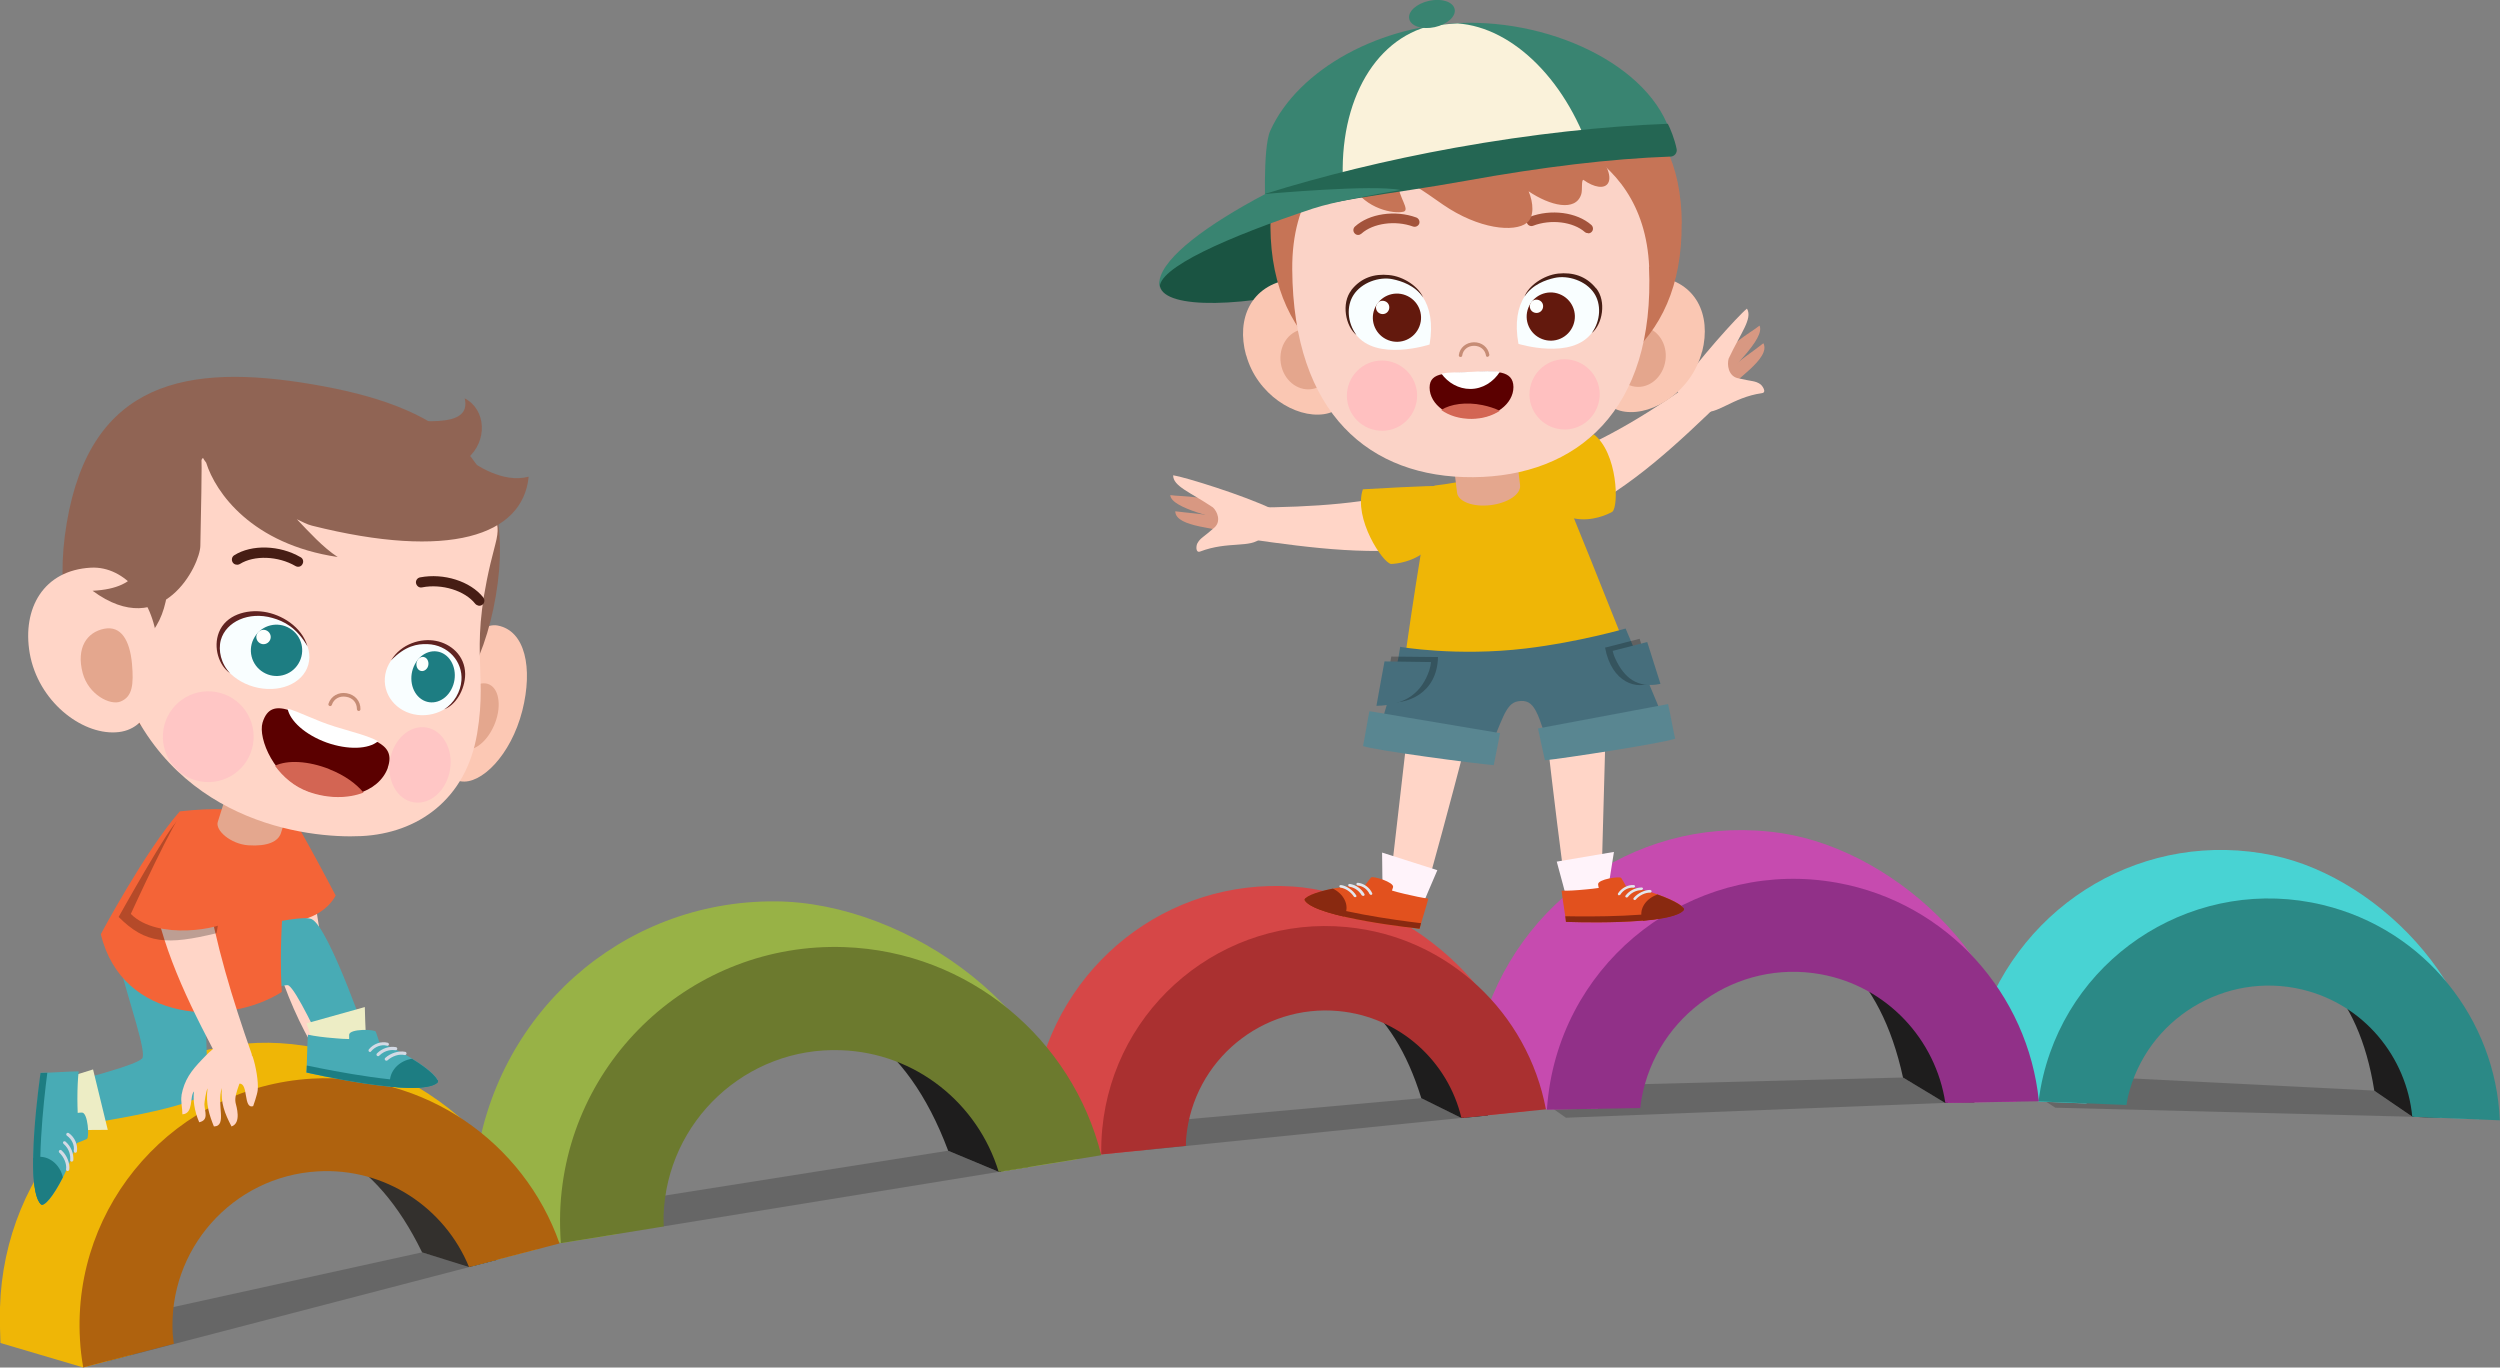 <svg width="521" height="285" viewBox="0 0 521 285" fill="none" xmlns="http://www.w3.org/2000/svg">
<rect x="0" y="0" width="521" height="285" fill="#808080" stroke="none"/>
<g clip-path="url(#clip0_2869_43067)">
<path opacity="0.2" d="M98.186 263.953L22.458 283.687L4.68 279.309L87.95 260.989L98.186 263.953Z" fill="black"/>
<path opacity="0.2" d="M502.715 232.735L428.335 230.849L416.785 223.373L494.768 227.279L502.715 232.735Z" fill="black"/>
<path opacity="0.2" d="M405.404 229.839L326.343 232.937L317.252 226.572L396.582 224.552L405.404 229.839Z" fill="black"/>
<path opacity="0.2" d="M304.593 232.971L236.812 239.874L219.572 235.766L296.209 228.862L304.593 232.971Z" fill="black"/>
<path opacity="0.2" d="M208.122 244.218L138.321 255.567L116.771 252.604L197.583 239.807L208.122 244.218Z" fill="black"/>
<path d="M494.769 227.279L502.749 232.734C504.432 232.802 506.688 232.903 508.406 232.97C509.55 231.219 510.426 229.333 510.931 227.178C513.423 216.906 506.756 206.467 496.048 203.908C492.176 202.965 488.337 203.2 484.869 204.345C489.617 209.397 493.152 216.873 494.802 227.279H494.769Z" fill="#1E1D1D"/>
<path d="M516.589 233.307C520.191 208.05 496.52 183.062 473.792 178.28C447.259 172.69 421.332 187.912 412.745 213.64C412.005 215.897 411.365 218.119 410.826 220.308L424.867 229.569L434.834 229.973C434.161 226.168 434.262 222.16 435.204 218.153C438.976 202.493 454.599 193.805 470.458 196.6C477.664 197.88 483.994 201.854 488.506 209.128C489.988 209.094 491.537 209.229 493.153 209.599C504.972 212.462 507.261 224.282 503.12 232.701C509.147 232.937 516.555 233.24 516.555 233.24L516.589 233.307Z" fill="#48D3D3"/>
<path d="M443.151 230.31C443.252 229.704 443.353 229.064 443.488 228.458C447.394 212.327 463.691 202.359 479.82 206.231C492.649 209.33 501.538 220.274 502.716 232.734L520.966 233.475C520.091 212.495 505.477 193.738 484.062 188.585C458.202 182.355 432.073 198.318 425.81 224.181C425.373 225.966 425.07 227.75 424.834 229.535L443.118 230.276L443.151 230.31Z" fill="#2B8986"/>
<path d="M396.585 224.552L405.407 229.872C407.191 229.839 409.616 229.805 411.434 229.771C412.545 227.852 413.353 225.764 413.757 223.474C415.778 212.395 408.033 201.686 396.484 199.598C392.308 198.857 388.234 199.328 384.598 200.743C389.985 205.794 394.194 213.573 396.585 224.552Z" fill="#1E1D1D"/>
<path d="M420.188 229.603C422.478 202.494 395.743 177.338 371.263 173.634C342.676 169.323 316.008 187.104 308.466 215.021C307.792 217.446 307.287 219.871 306.85 222.228L322.372 231.22L333.012 231.051C332.07 227.044 331.901 222.767 332.676 218.456C335.74 201.551 351.801 191.313 368.873 193.368C376.617 194.277 383.621 198.15 388.874 205.592C390.422 205.457 392.106 205.491 393.857 205.828C406.618 208.151 409.784 220.578 405.878 229.839C412.309 229.704 420.222 229.603 420.222 229.603H420.188Z" fill="#C64BAF"/>
<path d="M341.835 230.917C341.903 230.243 341.97 229.57 342.105 228.93C345.27 211.519 362.004 199.901 379.413 203.033C393.252 205.525 403.421 216.638 405.407 229.839L424.903 229.502C422.681 207.242 405.946 188.148 382.881 183.972C354.967 178.921 328.131 197.51 323.08 225.461C322.743 227.381 322.508 229.334 322.373 231.253L341.869 230.917H341.835Z" fill="#913088"/>
<path d="M296.209 228.863L304.594 233.005C306.21 232.837 308.398 232.635 310.048 232.466C310.924 230.648 311.463 228.694 311.665 226.573C312.641 216.369 304.829 207.31 294.223 206.3C290.384 205.93 286.748 206.67 283.549 208.253C288.802 212.429 293.213 219.131 296.209 228.897V228.863Z" fill="#1E1D1D"/>
<path d="M317.927 231.624C317.927 206.906 291.832 186.229 269.373 184.747C243.176 183.03 220.414 201.181 215.7 226.977C215.296 229.233 214.993 231.456 214.791 233.611L229.539 240.582L239.136 239.605C237.991 236.036 237.519 232.197 237.89 228.223C239.371 212.698 253.143 202.225 268.733 202.764C275.838 203 282.437 205.963 287.757 212.294C289.171 212.058 290.653 211.957 292.303 212.126C304.021 213.237 307.826 224.283 305.031 232.904C310.856 232.298 317.994 231.59 317.994 231.59L317.927 231.624Z" fill="#D64747"/>
<path d="M247.148 238.797C247.148 238.191 247.148 237.585 247.216 236.978C248.731 220.982 263.008 209.196 279.002 210.711C291.73 211.923 301.764 221.184 304.558 232.971L322.169 231.186C318.431 211.216 301.865 195.22 280.652 193.2C254.994 190.741 232.131 209.633 229.707 235.295C229.538 237.079 229.471 238.831 229.505 240.582L247.115 238.797H247.148Z" fill="#AA3030"/>
<path d="M197.584 239.807L208.157 244.219C210.11 243.882 212.77 243.478 214.757 243.141C215.666 240.851 216.205 238.426 216.306 235.833C216.743 223.306 206.507 212.765 193.476 212.327C188.762 212.159 184.351 213.338 180.58 215.493C187.314 220.208 193.207 228.088 197.584 239.773V239.807Z" fill="#1E1D1D"/>
<path d="M224.388 241.592C222.569 211.385 189.134 187.98 161.557 187.845C129.4 187.643 102.901 211.519 99.028 243.444C98.692 246.239 98.49 248.967 98.389 251.627L116.908 259.07L128.592 257.184C126.908 252.907 126.067 248.26 126.235 243.377C126.908 224.282 142.97 210.442 162.062 209.97C170.749 209.734 179.032 212.866 186.036 220.241C187.719 219.837 189.571 219.635 191.558 219.703C205.969 220.208 211.424 233.409 208.629 244.185C215.7 243.006 224.354 241.626 224.354 241.626L224.388 241.592Z" fill="#98B246"/>
<path d="M138.323 255.568C138.323 254.827 138.255 254.086 138.289 253.312C138.963 233.611 155.529 218.154 175.227 218.861C190.884 219.4 203.814 230.008 208.124 244.219L229.505 240.75C223.478 216.605 202.029 198.285 175.934 197.376C144.384 196.298 117.817 221.05 116.739 252.604C116.672 254.793 116.739 256.949 116.874 259.07L138.289 255.602L138.323 255.568Z" fill="#6C7A2E"/>
<path d="M87.949 260.989L97.781 264.054C99.499 263.616 101.856 263.01 103.607 262.538C104.246 260.416 104.516 258.194 104.381 255.87C103.708 244.622 93.674 236.069 81.956 236.742C77.713 236.978 73.875 238.426 70.676 240.649C77.107 244.319 83.033 250.853 87.949 260.955V260.989Z" fill="#33302D"/>
<path d="M112.059 260.35C107.917 233.476 75.996 215.325 51.315 217.48C22.526 220.039 0.808 243.613 -0 272.507C-0.068 275.032 -0 277.491 0.101 279.882L17.307 284.967L27.61 282.273C25.759 278.602 24.58 274.493 24.344 270.116C23.334 252.974 36.567 239.235 53.605 237.18C61.349 236.238 69.06 238.359 75.929 244.353C77.411 243.848 79.027 243.512 80.845 243.41C93.809 242.636 99.802 254.018 98.186 263.886C104.415 262.235 112.059 260.282 112.059 260.282V260.35Z" fill="#EFB606"/>
<path d="M36.231 280.083C36.164 279.41 36.063 278.77 35.995 278.063C34.952 260.383 48.487 245.161 66.165 244.117C80.206 243.276 92.698 251.695 97.749 264.054L116.605 259.137C109.197 238.022 88.456 223.407 65.02 224.787C36.702 226.438 14.984 250.853 16.668 279.174C16.769 281.127 17.005 283.047 17.341 284.966L36.197 280.05L36.231 280.083Z" fill="#AF620E"/>
<path d="M244.926 106.551C247.283 106.888 250.818 107.022 257.485 108.235C258.26 108.369 258.967 111.636 258.226 111.4C253.916 109.952 245.027 109.952 244.926 106.584V106.551Z" fill="#D89882"/>
<path d="M243.883 103.184C246.24 103.52 251.998 103.217 257.857 106.08C258.564 106.416 258.934 109.649 258.193 109.38C253.883 107.932 244.051 105.979 243.883 103.184Z" fill="#D89882"/>
<path d="M244.455 99.041C246.812 99.378 259.304 103.251 265.129 106.079C265.837 106.416 264.018 111.804 262.772 112.141C260.651 114.296 255.937 112.713 250.112 114.936C249.102 115.307 249.27 113.656 249.539 113.219C250.179 112.074 250.684 112.074 253.075 109.952C254.523 108.672 253.715 106.618 252.772 105.743C248.125 102.611 244.421 101.331 244.489 99.041H244.455Z" fill="#FFD5C7"/>
<path d="M295.334 191.448C294.929 192.458 288.936 190.707 289.071 189.596C290.754 175.283 294.559 141.574 295.03 138.004L309.038 141.203C309.038 141.203 297.354 186.497 295.334 191.448Z" fill="#FFD5C7"/>
<path d="M294.997 192.189C294.863 192.593 288.33 190.068 288.297 189.562C288.095 185.69 288.027 178.921 288.027 177.675L299.543 181.345C299.543 181.345 295.704 190.236 294.997 192.189Z" fill="#FFF3FA"/>
<path d="M284.559 184.376C284.862 183.905 285.333 183.366 285.737 182.861C286.04 182.49 290.586 183.837 290.317 184.881C290.249 185.151 290.148 185.386 290.081 185.588C290.855 185.824 291.731 186.06 292.606 186.262C294.593 186.733 296.377 187.104 297.657 187.272C297.253 188.922 296.31 191.717 295.839 193.57C295.839 193.57 274.39 191.347 271.932 187.71C271.258 186.7 277.353 184.713 284.525 184.41L284.559 184.376Z" fill="#E2511E"/>
<path d="M296.142 192.391C296.041 192.795 295.906 193.199 295.839 193.536C295.839 193.536 274.39 191.314 271.932 187.677C271.831 187.542 271.864 187.373 272.033 187.205C277.353 189.933 290.822 191.751 296.142 192.391Z" fill="#892910"/>
<path d="M277.758 185.185C277.758 185.185 277.96 185.286 278.095 185.353C280.351 186.633 281.26 189.057 280.149 190.842C280.115 190.909 280.081 190.943 280.014 191.011C276.142 190.101 272.808 188.99 271.966 187.677C271.529 187.003 273.987 185.925 277.758 185.185Z" fill="#892910"/>
<path d="M285.434 186.329C285.434 186.329 285.568 186.464 285.636 186.497C285.703 186.497 285.77 186.497 285.804 186.497C285.939 186.43 286.04 186.295 285.973 186.161C285.467 184.982 284.222 184.073 282.976 183.972C282.807 183.972 282.673 184.073 282.673 184.241C282.673 184.409 282.807 184.51 282.942 184.544C283.986 184.612 284.996 185.352 285.434 186.363V186.329ZM283.818 186.565C283.818 186.565 283.919 186.699 284.02 186.699C284.087 186.699 284.154 186.699 284.222 186.699C284.356 186.632 284.424 186.464 284.356 186.329C283.717 185.184 282.572 184.409 281.292 184.207C281.124 184.207 280.989 184.275 280.955 184.443C280.955 184.578 281.056 184.746 281.191 184.78C281.831 184.881 283.043 185.285 283.818 186.632V186.565ZM279.104 184.679C279.104 184.679 279.205 184.982 279.373 184.982C280.383 185.117 281.494 185.858 282.134 186.834C282.168 186.901 282.235 186.935 282.336 186.969C282.403 186.969 282.471 186.969 282.538 186.969C282.673 186.901 282.74 186.733 282.639 186.598C281.932 185.487 280.619 184.578 279.44 184.443C279.272 184.443 279.137 184.544 279.104 184.679Z" fill="#E2E6ED"/>
<path d="M327.153 190.135C327.423 191.212 333.585 190.303 333.618 189.192C333.955 174.812 334.965 140.9 334.965 137.297L320.621 138.442C320.621 138.442 325.84 184.948 327.12 190.135H327.153Z" fill="#FFD5C7"/>
<path d="M327.389 190.909C327.49 191.314 334.292 189.764 334.393 189.259C335.133 185.454 336.143 178.752 336.346 177.54L324.426 179.561C324.426 179.561 326.985 188.889 327.389 190.943V190.909Z" fill="#FFF3FA"/>
<path d="M338.837 184.645C338.601 184.14 338.197 183.534 337.86 182.961C337.625 182.557 332.911 183.231 333.045 184.308C333.079 184.578 333.113 184.813 333.18 185.049C332.372 185.15 331.496 185.285 330.554 185.352C328.533 185.554 326.715 185.655 325.436 185.622C325.604 187.306 326.143 190.235 326.345 192.121C326.345 192.121 347.894 192.963 350.824 189.697C351.632 188.787 345.874 185.958 338.837 184.645Z" fill="#E2511E"/>
<path d="M326.211 190.943C326.278 191.347 326.312 191.751 326.346 192.121C326.346 192.121 347.895 192.963 350.825 189.697C350.926 189.562 350.926 189.393 350.825 189.191C345.168 191.111 331.565 191.044 326.211 190.943Z" fill="#892910"/>
<path d="M345.471 186.396C345.471 186.396 345.235 186.464 345.134 186.531C342.744 187.474 341.464 189.764 342.306 191.684C342.306 191.751 342.373 191.818 342.407 191.886C346.38 191.549 349.815 190.909 350.858 189.73C351.397 189.124 349.108 187.71 345.471 186.43V186.396Z" fill="#892910"/>
<path d="M340.42 185.015C340.42 185.015 340.723 184.914 340.756 184.746C340.756 184.611 340.655 184.476 340.487 184.443C339.241 184.342 337.894 185.083 337.187 186.194C337.12 186.329 337.187 186.497 337.288 186.564C337.356 186.564 337.389 186.598 337.457 186.564C337.558 186.564 337.625 186.497 337.692 186.43C338.265 185.487 339.376 184.914 340.42 184.982V185.015ZM342.103 185.487C342.103 185.487 342.406 185.352 342.406 185.217C342.406 185.049 342.272 184.948 342.103 184.948C340.79 184.982 339.578 185.588 338.77 186.632C338.669 186.766 338.702 186.935 338.837 187.002C338.905 187.036 338.972 187.07 339.039 187.036C339.107 187.036 339.208 187.002 339.241 186.935C340.184 185.722 341.43 185.52 342.103 185.487ZM343.922 185.453C342.743 185.453 341.295 186.127 340.453 187.137C340.352 187.272 340.386 187.44 340.487 187.507C340.554 187.541 340.622 187.575 340.689 187.575C340.756 187.575 340.857 187.541 340.891 187.474C341.632 186.598 342.878 185.992 343.888 186.026C344.056 186.026 344.191 185.925 344.191 185.756C344.191 185.588 344.056 185.487 343.922 185.487V185.453Z" fill="#E2E6ED"/>
<path d="M261.157 105.776C260.921 107.999 260.584 110.154 260.146 112.343C273.581 114.229 286.478 116.014 299.946 113.791C298.801 109.75 297.993 105.743 297.017 101.668C285.164 105.036 273.447 105.675 261.157 105.776Z" fill="#FFD5C7"/>
<path d="M284.02 101.971C281.999 107.999 288.195 117.395 289.912 117.529C289.912 117.529 303.616 117.395 299.912 101.331C299.576 101.062 284.02 101.971 284.02 101.971Z" fill="#EFB606"/>
<path d="M354.73 78.263C356.246 79.913 357.761 81.496 359.411 82.977C349.646 92.407 340.252 101.398 328.029 107.493C326.581 103.553 324.897 99.849 323.281 95.976C334.831 91.767 344.73 85.402 354.73 78.263Z" fill="#FFD5C7"/>
<path d="M332.103 90.487C337.153 94.326 337.389 105.574 336.009 106.652C336.009 106.652 324.493 113.623 318.499 98.266C318.365 97.997 328.5 93.956 332.136 90.487H332.103Z" fill="#EFB606"/>
<path d="M292.74 137.532C296.848 139.519 302.303 143.021 315.57 141.035C328.971 139.048 335.234 134.266 337.759 132.279C337.759 132.279 326.041 102.745 323.011 96.01C318.095 97.694 303.683 100.724 298.936 101.196C296.882 107.628 292.74 137.532 292.74 137.532Z" fill="#EFB606"/>
<path d="M338.77 130.966C338.77 130.966 344.999 145.581 347.625 152.047C342.002 154.101 329.712 156.122 323.247 157.233C320.486 148.679 319.981 145.514 316.311 146.154C313.617 146.625 313.011 150.565 310.115 156.694C303.482 157.199 291.764 155.213 286.949 153.562C288.633 148.511 291.091 140.025 291.798 134.805C291.798 134.805 303.583 136.859 317.961 135.142C329.005 133.828 338.837 130.966 338.837 130.966H338.77Z" fill="#466E7C"/>
<path d="M349.107 153.967C348.837 152.923 347.861 147.568 347.625 146.727L320.52 151.812C320.52 151.812 321.732 157.57 321.967 158.446C325.57 158.109 347.221 154.775 349.107 153.933V153.967Z" fill="#598691"/>
<path d="M284.055 155.448C284.324 154.371 285.166 149.016 285.402 148.208L312.608 152.788C312.608 152.788 311.497 158.58 311.295 159.456C307.692 159.186 285.974 156.29 284.088 155.482L284.055 155.448Z" fill="#598691"/>
<path opacity="0.24" d="M334.495 134.973C335.875 142.315 341.195 143.897 344.394 142.113C343.485 139.216 342.441 135.411 341.7 133.121L334.461 134.973H334.495Z" fill="black"/>
<path d="M336.076 135.647C336.211 136.186 336.379 136.758 336.649 137.297C338.467 141.237 341.228 143.527 346.043 142.517C345.134 139.621 343.989 136.085 343.282 133.795L336.076 135.647Z" fill="#466E7C"/>
<path opacity="0.24" d="M299.678 136.926C299.51 144.503 293.213 147.029 288.432 146.322C288.97 143.224 289.475 139.25 289.947 136.825L299.678 136.926Z" fill="black"/>
<path d="M298.229 137.971C298.161 138.543 298.06 139.116 297.858 139.722C296.377 144.032 293.279 146.962 286.848 147.097C287.386 143.999 288.094 140.261 288.531 137.836L298.229 137.971Z" fill="#466E7C"/>
<path d="M367.491 71.527C365.639 73.043 362.609 74.929 357.457 79.374C356.851 79.879 357.895 83.28 358.4 82.674C361.431 79.172 369.108 74.693 367.491 71.527Z" fill="#D89882"/>
<path d="M366.684 67.857C364.832 69.372 359.646 71.965 356.01 77.556C355.572 78.229 356.885 81.395 357.39 80.788C360.421 77.286 367.963 70.517 366.684 67.857Z" fill="#D89882"/>
<path d="M364.058 64.321C362.206 65.802 353.317 75.67 349.646 81.26C349.209 81.933 353.519 86.008 354.764 85.705C357.694 86.648 360.96 82.809 367.189 81.933C368.267 81.799 367.257 80.317 366.819 80.047C365.708 79.307 365.236 79.542 362.105 78.802C360.186 78.33 359.882 76.006 360.253 74.727C362.711 69.473 365.27 66.442 364.091 64.355L364.058 64.321Z" fill="#FFD5C7"/>
<path d="M302.606 94.023L303.65 102.678C303.885 104.53 306.983 105.709 310.62 105.271C314.256 104.833 317.017 102.981 316.782 101.095L315.738 92.44L302.572 94.023H302.606Z" fill="#E4A78E"/>
<path d="M311.295 41.186C312.372 46.001 297.658 54.016 278.431 59.135C259.205 64.254 242.807 64.49 241.729 59.674C240.652 54.858 255.366 46.843 274.593 41.725C293.819 36.606 310.217 36.37 311.295 41.186Z" fill="#1A5442"/>
<path d="M259.708 74.02C261.931 82.169 269.945 87.187 275.904 86.312C281.864 85.436 282.908 78.701 281.763 70.854C280.618 63.008 274.827 57.317 268.867 58.226C260.719 59.438 257.587 66.375 259.675 74.02H259.708Z" fill="#FAC7B3"/>
<path d="M266.914 75.67C267.419 79.105 270.281 81.53 273.346 81.092C276.376 80.654 278.43 77.488 277.925 74.053C277.42 70.618 274.558 68.194 271.494 68.632C268.463 69.069 266.409 72.235 266.914 75.67Z" fill="#E4A68D"/>
<path d="M354.696 73.279C352.575 81.462 344.662 86.581 338.702 85.806C332.742 85.032 331.564 78.33 332.607 70.45C333.651 62.57 339.342 56.811 345.302 57.62C353.45 58.731 356.683 65.601 354.73 73.279H354.696Z" fill="#FAC7B3"/>
<path d="M347.086 75.064C346.615 78.532 343.786 80.991 340.756 80.587C337.725 80.183 335.604 77.051 336.075 73.616C336.547 70.181 339.375 67.689 342.406 68.093C345.436 68.497 347.557 71.629 347.086 75.064Z" fill="#E4A68D"/>
<path d="M350.453 46.641C350.655 72.269 332.978 83.92 308.128 84.123C283.278 84.325 264.927 72.908 264.759 47.281C264.591 21.654 282.74 15.558 307.623 15.356C332.472 15.154 350.285 20.98 350.487 46.607L350.453 46.641Z" fill="#C67456"/>
<path d="M343.651 55.599C344.998 85.604 328.566 99.277 307.016 99.445C285.433 99.613 269.506 86.21 269.304 56.171C269.068 26.132 298.329 25.088 306.478 25.055C317.421 25.055 342.506 29.5 343.685 55.599H343.651Z" fill="#FBD3C7"/>
<path d="M333.381 82.136C333.381 86.177 330.149 89.477 326.108 89.511C322.068 89.511 318.768 86.278 318.734 82.237C318.734 78.196 321.967 74.895 326.007 74.862C330.048 74.862 333.348 78.095 333.381 82.136Z" fill="#FFC0C0"/>
<path d="M295.333 82.405C295.333 86.446 292.1 89.746 288.06 89.78C284.019 89.78 280.719 86.547 280.686 82.506C280.686 78.465 283.918 75.165 287.959 75.131C291.999 75.131 295.299 78.364 295.333 82.405Z" fill="#FFC0C0"/>
<path d="M316.446 71.662C316.446 71.662 327.625 75.131 331.834 69.238C336.952 62.031 328.971 56.441 323.853 57.586C319.106 58.63 314.829 62.806 316.446 71.662Z" fill="#F9FEFF"/>
<path d="M332.608 60.078C330.52 57.485 327.726 56.71 324.729 57.013C321.665 57.35 318.533 59.573 317.691 61.829C319.341 59.27 322.17 58.327 323.954 57.922C326.783 57.283 330.52 58.529 332.204 61.088C333.719 63.344 333.618 66.779 331.732 69.406C333.955 67.587 334.83 62.772 332.642 60.078H332.608Z" fill="#461D14"/>
<path d="M318.5 64.152C317.49 66.745 318.769 69.642 321.362 70.652C323.955 71.662 326.85 70.382 327.861 67.789C328.871 65.196 327.591 62.3 324.998 61.29C322.406 60.28 319.51 61.559 318.5 64.152Z" fill="#63190D"/>
<path d="M318.903 63.344C318.633 64.051 318.97 64.86 319.711 65.129C320.418 65.398 321.226 65.062 321.495 64.321C321.765 63.58 321.428 62.805 320.687 62.536C319.947 62.267 319.172 62.603 318.903 63.344Z" fill="#FEFFFE"/>
<path d="M297.926 71.797C297.926 71.797 286.78 75.434 282.504 69.608C277.285 62.503 285.164 56.778 290.316 57.822C295.097 58.798 299.441 62.907 297.926 71.797Z" fill="#F9FEFF"/>
<path d="M281.594 60.482C283.648 57.855 286.409 57.014 289.44 57.317C292.537 57.586 295.669 59.775 296.578 61.998C294.894 59.472 292.032 58.563 290.248 58.192C287.419 57.586 283.715 58.899 282.065 61.492C280.584 63.782 280.752 67.184 282.672 69.81C280.416 68.025 279.473 63.21 281.628 60.482H281.594Z" fill="#461D14"/>
<path d="M286.443 64.389C285.433 66.982 286.713 69.878 289.305 70.888C291.898 71.898 294.794 70.619 295.804 68.026C296.814 65.433 295.535 62.536 292.942 61.526C290.349 60.516 287.453 61.796 286.443 64.389Z" fill="#63190D"/>
<path d="M286.846 63.58C286.577 64.287 286.913 65.096 287.654 65.365C288.361 65.634 289.169 65.297 289.439 64.557C289.708 63.849 289.371 63.041 288.631 62.772C287.89 62.502 287.115 62.839 286.846 63.58Z" fill="#FEFFFE"/>
<path d="M330.957 48.594C330.722 48.594 330.486 48.527 330.284 48.359C327.826 46.203 323.179 45.631 319.509 47.045C319.004 47.247 318.398 46.978 318.23 46.473C318.028 45.968 318.297 45.361 318.802 45.193C323.213 43.509 328.6 44.217 331.631 46.877C332.035 47.247 332.102 47.887 331.732 48.291C331.53 48.527 331.26 48.628 330.991 48.628L330.957 48.594Z" fill="#A3533B"/>
<path d="M283.044 48.965C282.774 48.965 282.505 48.864 282.303 48.628C281.933 48.224 281.966 47.584 282.37 47.214C285.333 44.52 290.721 43.712 295.165 45.328C295.671 45.53 295.94 46.102 295.772 46.608C295.569 47.113 294.997 47.382 294.492 47.214C290.788 45.867 286.141 46.507 283.717 48.696C283.515 48.864 283.279 48.965 283.044 48.965Z" fill="#A3533B"/>
<path d="M310.014 74.39C309.846 74.39 309.678 74.255 309.678 74.087C309.476 72.875 308.499 72.067 307.186 72.067C305.873 72.067 304.896 72.909 304.728 74.087C304.728 74.289 304.526 74.424 304.324 74.39C304.122 74.39 303.987 74.188 304.021 73.986C304.223 72.437 305.536 71.359 307.186 71.326C308.836 71.326 310.115 72.37 310.385 73.919C310.385 74.121 310.284 74.289 310.082 74.323H310.014V74.39Z" fill="#C68C75"/>
<path d="M315.401 80.654C315.401 84.19 311.529 87.12 306.714 87.153C301.899 87.187 297.959 84.358 297.926 80.788C297.926 77.252 302 77.892 306.815 77.589C311.63 77.32 315.368 77.084 315.401 80.654Z" fill="#5B0000"/>
<path d="M312.54 77.488C311.025 77.252 309.038 77.353 306.816 77.488C304.324 77.623 302.035 77.522 300.385 77.859C301.799 79.812 303.988 81.058 306.412 81.058C308.937 81.058 311.193 79.643 312.574 77.488H312.54Z" fill="white"/>
<path d="M308.97 84.425C305.535 83.718 302.303 84.19 300.35 85.436C301.966 86.614 304.222 87.321 306.68 87.288C308.936 87.288 310.99 86.648 312.572 85.604C311.495 85.099 310.283 84.695 308.97 84.425Z" fill="#D36553"/>
<path d="M331.967 31.217C331.731 31.015 331.495 30.813 331.26 30.611C331.63 29.904 331.832 29.163 331.832 28.422C331.798 22.731 320.384 18.218 306.376 18.32C293.783 18.421 281.123 27.277 281.022 27.378C279.001 29.096 279.439 34.248 281.998 38.862C284.557 43.475 290.45 44.654 292.504 44.115C293.884 43.745 291.46 41.017 291.426 38.525C291.898 36.168 296.645 39.839 300.753 42.667C308.161 47.752 315.602 48.493 318.195 46.439C319.778 45.193 319.576 42.263 318.566 39.872C323.01 42.869 328.398 44.216 329.542 40.445C329.812 39.569 329.509 37.481 329.98 37.481C332.203 39.098 334.391 39.434 335.132 38.155C336.007 36.673 334.627 33.575 332.034 31.217H331.967Z" fill="#C67456"/>
<path d="M263.817 45.597C275.467 41.758 289.912 40.074 305.502 37.246C322.203 34.215 336.177 31.689 348.905 31.319C347.154 15.76 326.143 4.614 306.007 4.748C287.926 4.883 270.551 14.346 264.726 27.244C263.076 30.881 263.716 44.924 263.783 45.564L263.817 45.597Z" fill="#398471"/>
<path d="M331.934 33.507C326.951 17.175 315.435 5.691 303.751 4.883C301.562 4.984 299.407 5.253 297.286 5.59C285.131 9.16 278.093 23.741 280.181 41.59C287.993 39.569 296.074 38.963 304.997 37.346C314.223 35.663 323.651 34.316 331.934 33.474V33.507Z" fill="#FAF2DA"/>
<path d="M347.559 25.796C334.326 26.301 319.208 27.918 303.281 30.78C288.903 33.373 275.468 36.707 263.717 40.378C263.75 42.465 263.784 44.958 263.851 45.597C275.502 41.758 289.846 40.512 305.436 37.684C321.497 34.787 335.707 33.07 348.131 32.632C348.94 32.632 349.579 31.858 349.411 31.049C349.007 29.029 348.064 26.705 347.559 25.762V25.796Z" fill="#246653"/>
<path d="M241.729 60.213C240.786 55.969 256.073 49.302 273.582 43.476C277.825 42.061 286.815 40.445 291.866 39.603C286.007 38.391 264.592 40.377 263.716 40.411C251.594 46.81 242.604 53.477 241.661 58.327C241.493 59.236 241.762 60.381 241.729 60.213Z" fill="#398471"/>
<path d="M303.146 1.886C303.482 3.401 301.631 5.085 299.004 5.657C296.378 6.23 294.021 5.455 293.684 3.94C293.347 2.425 295.199 0.741 297.826 0.168C300.452 -0.404 302.809 0.37 303.146 1.886Z" fill="#398471"/>
<path d="M12.593 235.024C11.347 235.159 9.495 227.009 10.674 226.673C19.125 224.315 28.183 221.992 29.597 220.611C30.708 219.533 26.836 208.723 24.681 200.17L40.978 197.543C42.594 205.794 44.042 225.427 42.325 227.885C39.968 231.185 13.872 234.89 12.593 235.024Z" fill="#48ABB5"/>
<path d="M13.535 224.687C14.309 224.485 18.788 223.037 19.394 222.868L22.458 235.463C22.458 235.463 16.061 235.463 15.421 235.631C13.771 234.924 12.458 226.034 13.501 224.687H13.535Z" fill="#EDEDC5"/>
<path d="M15.992 238.224C16.598 238.022 17.406 237.651 18.113 237.348C18.652 237.112 18.349 231.825 17.07 231.859C16.733 231.859 16.43 231.893 16.194 231.926C16.161 231.017 16.127 230.04 16.127 228.996C16.127 226.74 16.228 224.72 16.396 223.271C14.342 223.271 10.773 223.575 8.517 223.575C8.517 223.575 5.015 247.35 8.551 250.919C9.561 251.93 13.602 245.834 16.026 238.19L15.992 238.224Z" fill="#48ABB5"/>
<path d="M9.899 223.575C9.394 223.575 8.888 223.575 8.451 223.608C8.451 223.608 4.949 247.384 8.484 250.953C8.619 251.088 8.821 251.088 9.091 250.953C7.441 244.487 9.091 229.468 9.865 223.541L9.899 223.575Z" fill="#1D7D82"/>
<path d="M13.097 245.329C13.097 245.329 13.03 245.06 12.996 244.925C12.154 242.164 9.528 240.514 7.171 241.254C7.104 241.254 7.003 241.322 6.935 241.355C6.868 245.801 7.238 249.64 8.518 250.953C9.191 251.627 11.144 249.236 13.097 245.363V245.329Z" fill="#1D7D82"/>
<path d="M15.387 239.874C15.387 240.042 15.488 240.211 15.657 240.244C15.825 240.244 15.993 240.143 16.027 239.975C16.263 238.594 15.589 237.011 14.344 236.136C14.209 236.035 13.973 236.069 13.872 236.203C13.838 236.271 13.805 236.338 13.805 236.405C13.805 236.506 13.838 236.607 13.939 236.675C14.983 237.416 15.589 238.695 15.354 239.84L15.387 239.874ZM14.613 241.726C14.613 241.894 14.748 242.063 14.916 242.097C15.084 242.097 15.253 241.962 15.286 241.793C15.387 240.345 14.815 238.931 13.67 237.921C13.535 237.786 13.333 237.82 13.199 237.921C13.131 237.988 13.131 238.055 13.131 238.123C13.131 238.224 13.165 238.291 13.232 238.358C14.579 239.537 14.68 240.952 14.646 241.659L14.613 241.726ZM14.444 243.747C14.613 242.433 13.973 240.783 12.828 239.739C12.694 239.605 12.492 239.605 12.357 239.739C12.29 239.807 12.256 239.874 12.256 239.975C12.256 240.076 12.29 240.143 12.357 240.211C13.333 241.12 13.939 242.568 13.771 243.679C13.771 243.881 13.872 244.016 14.04 244.05C14.209 244.05 14.377 243.949 14.411 243.78L14.444 243.747Z" fill="#D3DAE5"/>
<path d="M71.416 216.402C69.294 217.143 68.15 218.692 66.129 219.635C58.789 207.646 54.647 193.166 53.738 179.561C57.947 179.763 60.776 179.628 64.985 179.662C65.523 191.785 68.688 204.447 71.416 216.436V216.402Z" fill="#FFD5C7"/>
<path d="M69.934 186.667C66.365 193.166 55.826 192.998 54.479 191.55C54.479 191.55 50.169 174.307 58.923 167.505C60.169 167.842 69.968 186.667 69.968 186.667H69.934Z" fill="#F46437"/>
<path d="M77.512 219.433C77.882 220.611 70.205 223.979 69.666 222.868C65.76 214.987 61.821 206.535 60.171 205.39C58.891 204.514 49.026 210.306 41.012 214.045L35.389 198.52C43.2 195.388 62.191 190.269 64.952 191.549C68.623 193.233 77.141 218.187 77.546 219.433H77.512Z" fill="#48ABB5"/>
<path d="M65.759 218.625C65.557 217.918 64.041 213.843 63.873 213.27L76.028 209.869C76.028 209.869 76.163 215.796 76.332 216.369C75.658 217.918 67.106 219.534 65.759 218.625Z" fill="#EDEDC5"/>
<path d="M79.026 217.21C78.891 216.571 78.554 215.762 78.319 215.021C78.15 214.483 72.864 214.348 72.763 215.628C72.763 215.964 72.763 216.267 72.763 216.537C71.854 216.537 70.877 216.47 69.833 216.369C67.577 216.2 65.557 215.931 64.177 215.628C64.008 217.682 64.008 221.252 63.84 223.508C63.84 223.508 87.242 228.93 91.114 225.663C92.191 224.754 86.467 220.208 79.026 217.177V217.21Z" fill="#48ABB5"/>
<path d="M63.94 222.093C63.94 222.598 63.907 223.104 63.873 223.508C63.873 223.508 87.275 228.929 91.147 225.663C91.315 225.528 91.315 225.326 91.214 225.057C84.648 226.202 69.799 223.272 63.974 222.06L63.94 222.093Z" fill="#1D7D82"/>
<path d="M85.895 220.646C85.895 220.646 85.625 220.679 85.491 220.713C82.662 221.319 80.81 223.811 81.349 226.236C81.349 226.337 81.383 226.404 81.416 226.471C85.827 226.876 89.7 226.842 91.08 225.663C91.787 225.057 89.565 222.902 85.861 220.646H85.895Z" fill="#1D7D82"/>
<path d="M80.642 217.951C80.81 217.985 81.012 217.884 81.046 217.715C81.08 217.547 80.979 217.345 80.81 217.311C79.463 216.941 77.814 217.513 76.871 218.692C76.77 218.826 76.77 219.029 76.904 219.163C76.972 219.197 77.039 219.231 77.073 219.231C77.174 219.231 77.275 219.231 77.342 219.096C78.15 218.119 79.497 217.614 80.608 217.917L80.642 217.951ZM82.427 218.86C82.595 218.894 82.763 218.759 82.797 218.591C82.797 218.422 82.696 218.254 82.528 218.22C81.08 217.985 79.632 218.456 78.554 219.534C78.42 219.668 78.42 219.87 78.554 220.005C78.622 220.073 78.689 220.106 78.756 220.106C78.858 220.106 78.959 220.106 79.026 220.005C80.305 218.759 81.719 218.759 82.427 218.86ZM84.413 219.197C83.134 218.928 81.416 219.433 80.272 220.477C80.137 220.611 80.137 220.813 80.272 220.948C80.339 221.015 80.406 221.049 80.507 221.049C80.608 221.049 80.676 221.049 80.743 220.982C81.753 220.073 83.201 219.601 84.312 219.87C84.481 219.904 84.683 219.803 84.716 219.601C84.75 219.433 84.649 219.231 84.447 219.197H84.413Z" fill="#D3DAE5"/>
<path d="M58.756 206.703C47.442 213.944 25.488 213.237 21.01 194.681C21.01 194.681 30.269 177.271 37.475 169.087C52.627 167.404 56.264 170.704 61.315 173.095C57.712 189.63 58.587 204.414 58.722 206.737L58.756 206.703Z" fill="#F46437"/>
<path d="M48.014 162.958L45.388 171.276C44.815 173.061 48.081 175.89 51.718 176.159C55.759 176.428 57.981 175.384 58.553 173.6L60.641 166.932L48.014 162.958Z" fill="#E4A78E"/>
<path d="M52.493 219.77C50.473 220.746 48.554 221.79 46.668 222.969C40.304 210.98 34.243 199.463 31.785 186.026C35.994 185.723 38.789 185.252 42.964 184.78C44.917 196.735 48.419 208.185 52.493 219.77Z" fill="#FFD5C7"/>
<path d="M37.812 228.289C38.418 225.023 39.832 223.171 42.155 220.746C44.041 218.793 45.825 216.839 49.327 217.143C50.135 217.21 51.482 218.085 52.661 220.207C53.301 222.093 53.907 225.461 53.705 227.212C53.604 228.155 52.762 230.512 52.762 230.512C50.674 231.219 51.819 225.73 49.9 225.831C49.26 227.649 48.89 228.727 49.092 229.805C49.26 230.579 50.371 234.014 48.25 234.755C46.802 231.994 45.994 229.872 46.23 226.74C45.085 230.175 47.408 234.688 44.58 234.755C43.704 232.6 42.795 230.04 43.266 226.808C42.896 227.447 42.593 229.838 42.593 230.141C42.66 231.724 43.569 233.408 41.516 233.88C40.438 231.421 40.202 228.997 40.438 227.447C39.462 228.424 40.438 232.061 38.014 232.229C38.014 230.882 37.61 229.468 37.845 228.256L37.812 228.289Z" fill="#FFD5C7"/>
<path d="M108.86 148.073C106.469 157.469 100.206 163.564 95.997 162.823C91.755 162.082 91.654 154.438 93.203 145.379C94.785 136.32 99.499 129.585 103.708 130.359C109.466 131.437 111.082 139.216 108.86 148.073Z" fill="#FCC8B4"/>
<path d="M102.597 151.946C100.779 155.482 97.715 157.166 95.762 155.717C93.843 154.269 93.742 150.228 95.594 146.692C97.412 143.156 100.476 141.473 102.429 142.921C104.348 144.369 104.449 148.41 102.597 151.946Z" fill="#E4A78E"/>
<path d="M103.337 124.13C98.32 153.798 77.545 164.002 51.618 159.624C25.691 155.246 8.922 138.678 13.905 109.009C18.889 79.341 39.126 75.67 65.053 80.082C90.98 84.459 108.354 94.495 103.337 124.13Z" fill="#906454"/>
<path d="M102.967 107.965C103.776 109.043 104.011 110.457 103.237 113.387C97.277 135.647 101.789 138.88 99.432 152.889C97.109 166.663 87.007 173.667 75.323 174.24C63.942 174.812 34.951 171.344 24.614 140.833C20.236 127.868 24.681 103.15 27.341 98.671C36.365 83.517 44.716 86.615 65.794 90.184C85.526 93.518 93.742 95.64 102.934 107.999L102.967 107.965Z" fill="#FFD5C7"/>
<path d="M35.32 114.566C35.387 123.692 34.714 131.134 27.676 135.075C19.46 139.654 16.059 118.439 18.45 104.328C20.841 90.218 32.592 81.462 50.337 85.739C59.496 87.928 35.219 90.05 35.353 114.566H35.32Z" fill="#906454"/>
<path d="M52.729 155.112C51.853 160.264 46.971 163.733 41.819 162.857C36.667 161.982 33.199 157.099 34.075 151.946C34.95 146.794 39.833 143.325 44.984 144.201C50.136 145.076 53.604 149.959 52.729 155.112Z" fill="#FFC6C5"/>
<path d="M93.775 160.466C93.034 164.776 89.667 167.774 86.199 167.201C82.765 166.629 80.542 162.655 81.283 158.344C82.024 154.034 85.391 151.037 88.859 151.609C92.294 152.182 94.516 156.155 93.775 160.466Z" fill="#FFC6C5"/>
<path d="M45.691 133.256C44.547 137.263 47.779 141.675 52.897 143.123C58.015 144.571 63.1 142.55 64.244 138.543C65.389 134.535 62.157 130.124 57.039 128.676C51.921 127.194 46.836 129.248 45.691 133.256Z" fill="#F9FEFF"/>
<path d="M47.982 140.328C46.063 138.374 45.423 135.546 46.029 133.357C47.106 129.551 51.854 127.362 56.77 128.777C59.161 129.45 61.821 130.764 64.077 134.704C62.898 130.595 58.656 128.036 54.986 127.497C51.349 126.958 47.073 128.137 45.625 131.774C44.379 134.94 45.625 138.745 47.948 140.294L47.982 140.328Z" fill="#602220"/>
<path d="M53.067 132.75C51.518 135.276 52.326 138.576 54.852 140.092C57.377 141.641 60.677 140.833 62.192 138.307C63.741 135.781 62.933 132.481 60.407 130.966C57.882 129.416 54.582 130.225 53.067 132.75Z" fill="#1D7D82"/>
<path d="M53.639 131.976C53.201 132.683 53.437 133.593 54.144 134.03C54.851 134.468 55.76 134.232 56.198 133.525C56.636 132.818 56.4 131.909 55.693 131.471C54.986 131.033 54.077 131.269 53.639 131.976Z" fill="#FEFFFE"/>
<path d="M96.468 141.844C96.165 145.986 92.259 149.185 87.78 149.05C83.302 148.916 79.901 145.413 80.204 141.271C80.507 137.129 84.413 133.93 88.892 134.065C93.37 134.233 96.771 137.702 96.468 141.844Z" fill="#F9FEFF"/>
<path d="M92.529 147.838C94.65 146.558 95.997 144.1 96.165 141.81C96.468 137.87 93.37 134.368 89.061 134.233C86.939 134.166 84.481 134.57 81.484 137.634C83.639 134.098 87.781 132.953 90.845 133.559C93.876 134.132 96.906 136.557 96.94 140.463C96.94 143.831 94.818 147.097 92.495 147.838H92.529Z" fill="#602220"/>
<path d="M86.467 138.409C85.086 140.968 85.692 144.235 87.78 145.683C89.868 147.131 92.696 146.256 94.043 143.696C95.424 141.137 94.817 137.87 92.73 136.422C90.642 134.974 87.814 135.85 86.467 138.409Z" fill="#1D7D82"/>
<path d="M86.972 137.634C86.602 138.342 86.77 139.251 87.343 139.655C87.915 140.059 88.689 139.823 89.094 139.116C89.464 138.409 89.296 137.5 88.723 137.096C88.151 136.691 87.376 136.927 86.972 137.634Z" fill="#FEFFFE"/>
<path d="M99.667 126.217C99.97 126.285 100.273 126.217 100.543 126.015C101.014 125.645 101.082 124.971 100.711 124.5C98.017 121.132 92.495 119.381 87.546 120.324C86.973 120.425 86.569 120.997 86.704 121.57C86.838 122.142 87.377 122.547 87.95 122.412C92.091 121.604 96.873 123.085 99.028 125.813C99.196 126.015 99.432 126.15 99.667 126.184V126.217Z" fill="#461D14"/>
<path d="M49.227 117.664C49.497 117.731 49.766 117.664 50.002 117.529C52.965 115.677 57.948 115.845 61.585 117.967C62.123 118.27 62.763 118.102 63.032 117.563C63.336 117.058 63.167 116.384 62.629 116.115C58.285 113.589 52.46 113.421 48.823 115.711C48.318 116.014 48.183 116.687 48.486 117.193C48.655 117.462 48.924 117.63 49.194 117.664H49.227Z" fill="#461D14"/>
<path d="M74.682 148.141C74.513 148.141 74.379 147.939 74.379 147.77C74.379 146.423 73.503 145.413 72.123 145.211C70.742 144.975 69.564 145.649 69.159 146.895C69.092 147.097 68.89 147.198 68.688 147.13C68.486 147.063 68.385 146.861 68.452 146.659C68.957 145.076 70.54 144.167 72.257 144.47C73.975 144.773 75.153 146.086 75.119 147.804C75.119 148.006 74.951 148.174 74.749 148.174H74.682V148.141Z" fill="#C68C75"/>
<path d="M6.195 136.152C7.946 146.12 16.902 153.024 24.108 152.62C31.314 152.249 33.334 144.335 32.829 134.839C32.324 125.342 26.095 117.9 18.922 118.304C9.09 118.843 4.578 126.756 6.195 136.152Z" fill="#FFD5C7"/>
<path d="M17.24 140.294C18.452 144.773 22.998 147.097 25.153 146.188C27.611 145.177 27.88 142.652 27.51 138.341C27.038 133.323 25.186 130.36 21.718 131.033C18.115 131.741 15.826 135.007 17.24 140.294Z" fill="#E4A78E"/>
<path d="M80.844 159.961C78.959 165.248 71.551 167.471 64.345 164.878C57.139 162.285 53.739 153.866 54.715 150.599C56.601 144.403 62.224 149.387 69.564 151.61C76.904 153.832 82.696 154.641 80.81 159.961H80.844Z" fill="#5B0000"/>
<path d="M69.665 151.374C65.894 150.229 62.56 148.411 59.934 147.67C60.405 150.229 63.604 153.125 68.048 154.742C72.493 156.325 76.803 156.156 78.79 154.472C76.635 153.294 73.335 152.519 69.631 151.374H69.665Z" fill="white"/>
<path d="M68.656 160.298C64.245 158.547 59.868 158.345 57.309 159.591C58.959 161.881 61.316 163.935 64.312 165.013C68.386 166.461 72.528 166.427 75.761 165.181C74.245 163.329 71.787 161.544 68.69 160.332L68.656 160.298Z" fill="#D36553"/>
<path opacity="0.26" d="M24.748 191.111C30.338 196.735 34.85 196.971 45.12 194.479C45.12 194.479 49.329 175.822 37.072 171.04C35.557 171.646 24.715 191.111 24.715 191.111H24.748Z" fill="black"/>
<path d="M27.273 190.471C32.863 196.095 46.298 193.536 47.813 191.785C47.813 191.785 50.574 173.802 38.318 169.02C36.803 169.626 27.273 190.437 27.273 190.437V190.471Z" fill="#F46437"/>
<path d="M41.92 95.033C42.19 95.774 41.819 108.335 41.752 113.757C41.718 117.63 33.873 133.895 19.293 123.119C40.136 122.041 20.606 100.825 41.954 95.033H41.92Z" fill="#906454"/>
<path d="M110.139 99.344C104.819 100.792 99.061 96.785 97.344 95.606C101.755 91.902 101.283 85.301 96.839 83.011C99.869 95.842 55.423 77.286 41.685 89.982C42.089 90.049 40.439 93.282 42.964 96.414C44.917 102.644 52.46 113.421 70.373 116.081C67.309 114.094 64.379 110.828 61.854 108.201C62.898 108.672 63.908 109.279 65.019 109.548C93.573 116.721 108.927 111.67 110.173 99.378L110.139 99.344Z" fill="#906454"/>
</g>
<defs>
<clipPath id="clip0_2869_43067">
<rect width="521" height="285" fill="white"/>
</clipPath>
</defs>
</svg>
